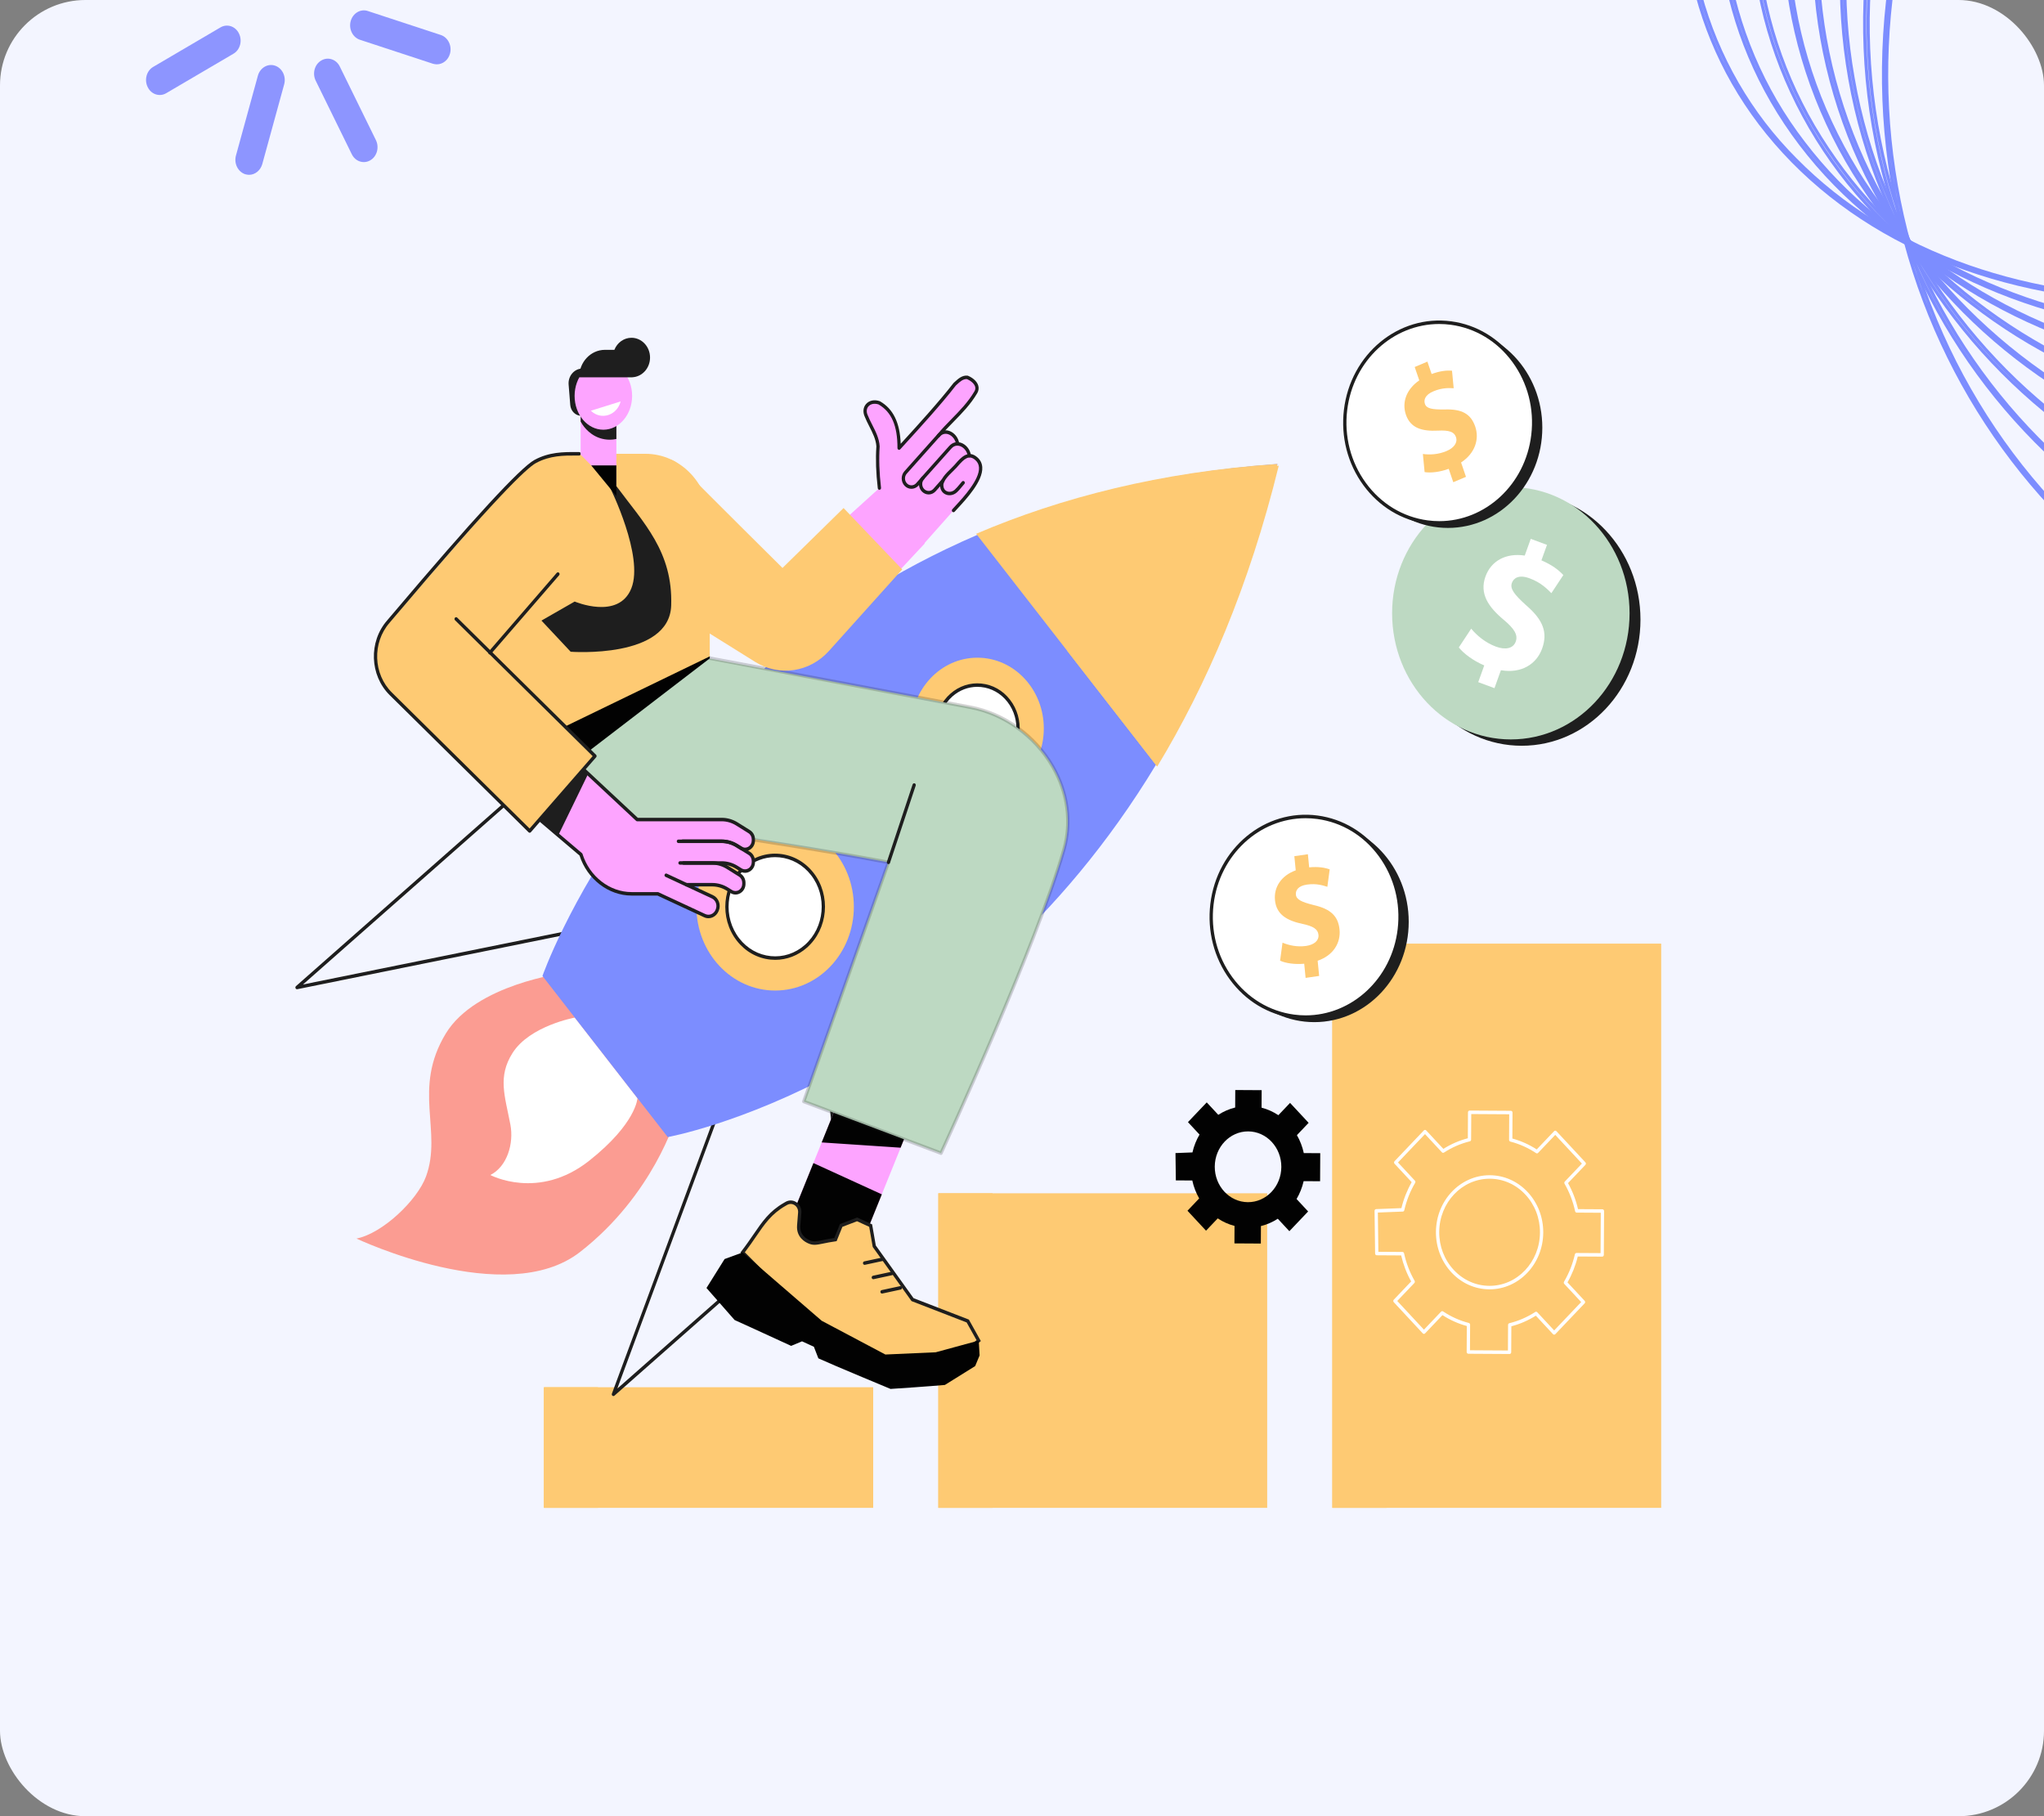<svg width="287" height="255" viewBox="0 0 287 255" fill="none" xmlns="http://www.w3.org/2000/svg">
    <rect x="0" y="0" width="287" height="255" fill="#808080" stroke="none"/>
    <g clip-path="url(#clip0_9107_35361)">
        <rect width="287" height="255" rx="12" fill="#F3F5FF"/>
        <path d="M383.702 -130.257C374.658 -128.066 366.12 -123.663 358.33 -117.171C350.804 -110.898 344.292 -102.955 338.966 -93.556C333.572 -83.969 329.697 -73.563 327.477 -62.703C325.102 -51.313 324.512 -39.573 325.73 -27.909C326.947 -16.288 329.903 -5.436 334.51 4.326C338.961 13.761 344.758 21.799 351.742 28.215C358.727 34.632 366.546 39.104 374.982 41.507C383.78 43.998 393.013 44.151 401.773 41.952C410.816 39.76 419.357 35.343 427.135 28.871C434.659 22.602 441.178 14.658 446.512 5.236C451.907 -4.35 455.783 -14.757 458 -25.616C460.377 -37.005 460.967 -48.742 459.749 -60.405C458.542 -72.024 455.573 -82.863 450.949 -92.641C446.497 -102.077 440.7 -110.115 433.716 -116.531C426.732 -122.947 418.916 -127.417 410.5 -129.807C401.701 -132.297 392.469 -132.45 383.71 -130.252L383.702 -130.257ZM383.665 -130.704C420.86 -139.723 455.095 -108.296 460.097 -60.475C465.099 -12.654 439.006 33.402 401.817 42.403C364.628 51.404 330.389 19.975 325.375 -27.826C320.361 -75.628 346.462 -121.706 383.657 -130.709L383.665 -130.704Z" stroke="#7C8DFF" stroke-width="0.445"/>
        <path d="M396.954 -135.02C387.457 -133.963 378.284 -130.632 369.699 -125.107C361.407 -119.777 354.004 -112.639 347.692 -103.891C341.296 -94.961 336.386 -85.016 333.152 -74.436C329.695 -63.276 328.049 -51.582 328.278 -39.803C328.424 -28.439 330.516 -17.137 334.461 -6.398C338.211 3.614 343.459 12.398 350.08 19.708C356.7 27.019 364.34 32.478 372.806 35.949C381.57 39.541 391.037 40.856 400.325 39.771C409.822 38.714 418.995 35.383 427.58 29.859C435.875 24.524 443.278 17.386 449.587 8.643C455.984 -0.289 460.894 -10.235 464.129 -20.816C467.591 -31.977 469.238 -43.673 469.006 -55.454C468.86 -66.818 466.768 -78.119 462.823 -88.859C459.071 -98.866 453.82 -107.647 447.196 -114.96C440.571 -122.273 432.931 -127.732 424.465 -131.203C415.702 -134.797 406.234 -136.112 396.946 -135.025L396.954 -135.02ZM396.94 -135.485C436.002 -139.826 468.427 -104.016 469.358 -55.488C470.289 -6.961 439.376 35.9 400.332 40.231C361.287 44.561 328.84 8.759 327.909 -39.768C326.978 -88.296 357.891 -131.157 396.938 -135.491L396.94 -135.485Z" stroke="#7C8DFF" stroke-width="0.445"/>
        <path d="M410.99 -138.134C400.937 -138.23 391.052 -136.009 382.088 -131.638C373.087 -127.341 364.837 -121.122 357.581 -113.154C350.214 -105.022 344.278 -95.669 340.019 -85.481C335.466 -74.699 332.736 -63.185 331.942 -51.408C331.098 -39.93 332.253 -28.343 335.353 -17.167C338.137 -7.037 342.808 2.508 349.112 10.95C354.98 18.848 362.472 25.383 371.052 30.088C379.701 34.776 389.303 37.282 399.02 37.386C409.073 37.478 418.958 35.255 427.924 30.886C436.925 26.589 445.168 20.371 452.428 12.406C459.794 4.273 465.729 -5.081 469.99 -15.267C474.539 -26.051 477.266 -37.567 478.06 -49.345C478.905 -60.824 477.749 -72.413 474.645 -83.588C471.862 -93.718 467.193 -103.263 460.892 -111.707C455.025 -119.606 447.532 -126.139 438.95 -130.841C430.303 -135.534 420.699 -138.04 410.982 -138.139L410.99 -138.134ZM411.015 -138.6C451.578 -138.034 481.765 -98.066 478.441 -49.345C475.117 -0.624 439.535 38.427 398.973 37.86C358.41 37.294 328.25 -2.701 331.563 -51.412C334.876 -100.123 370.472 -139.182 411.023 -138.595L411.015 -138.6Z" stroke="#7C8DFF" stroke-width="0.445"/>
        <path d="M425.688 -139.494C415.444 -140.868 405.084 -139.889 395.382 -136.631C385.49 -133.316 376.376 -128.079 368.545 -121.21C360.267 -114.009 353.33 -105.378 348.042 -95.703C342.396 -85.452 338.565 -74.254 336.715 -62.596C334.835 -51.135 335 -39.376 337.202 -27.871C339.208 -17.287 343.178 -7.135 348.9 2.048C354.271 10.736 361.388 18.213 369.775 23.982C378.227 29.759 387.863 33.472 397.896 34.818C408.138 36.18 418.496 35.191 428.192 31.927C438.084 28.611 447.198 23.374 455.029 16.505C463.306 9.304 470.244 0.673 475.532 -9.002C481.174 -19.248 485.001 -30.443 486.845 -42.095C488.726 -53.561 488.556 -65.324 486.343 -76.831C484.34 -87.41 480.376 -97.559 474.661 -106.74C469.294 -115.421 462.184 -122.894 453.805 -128.661C445.354 -134.438 435.72 -138.149 425.688 -139.494V-139.494ZM425.758 -139.953C467.428 -134.272 494.942 -90.437 487.222 -42.053C479.503 6.33 439.47 40.946 397.79 35.253C356.111 29.561 328.609 -14.266 336.329 -62.65C344.048 -111.034 384.094 -145.635 425.77 -139.945L425.758 -139.953Z" stroke="#7C8DFF" stroke-width="0.445"/>
        <path d="M233.251 132.488H187.072V211.71H233.251V132.488Z" fill="#FECA73"/>
        <path d="M194.688 132.488H187.072V211.71H194.688V132.488Z" fill="#FECA73"/>
        <path d="M177.929 167.541H131.75V211.71H177.929V167.541Z" fill="#FECA73"/>
        <path d="M139.365 167.541H131.75V211.71H139.365V167.541Z" fill="#FECA73"/>
        <path d="M122.607 194.77H76.428V211.71H122.607V194.77Z" fill="#FECA73"/>
        <path d="M83.962 194.77H76.347V211.71H83.962V194.77Z" fill="#FECA73"/>
        <path d="M79.204 136.619C79.204 136.619 66.798 138.18 62.596 145.108C57.863 152.91 62.155 158.805 59.816 165.181C58.599 168.498 53.726 173.18 50.05 173.896C50.05 173.896 71.031 183.855 81.413 175.807C91.794 167.759 94.931 156.84 94.931 156.84L79.204 136.619Z" fill="#FB9C92"/>
        <path d="M80.71 142.874C80.71 142.874 74.393 144.016 71.969 147.838C69.849 151.18 70.892 153.863 71.663 157.892C72.171 160.547 71.212 163.787 68.851 164.974C68.851 164.974 75.618 168.608 82.75 162.951C89.372 157.698 89.506 154.183 89.506 154.183L80.71 142.874Z" fill="white"/>
        <path d="M86.131 196.009C86.084 196.009 86.037 195.993 85.996 195.962C85.911 195.896 85.878 195.778 85.917 195.674L104.539 145.394C104.571 145.307 104.647 145.247 104.735 145.24L115.63 144.279C115.754 144.27 115.865 144.365 115.879 144.498L117.779 163.559C118.045 166.218 117.048 168.824 115.113 170.529L86.279 195.952C86.236 195.99 86.184 196.009 86.131 196.009ZM104.916 145.716L86.674 194.966L114.819 170.152C116.634 168.551 117.57 166.106 117.321 163.61L115.444 144.788L104.916 145.716Z" fill="#1E1E1E"/>
        <path d="M41.706 138.889C41.618 138.889 41.536 138.836 41.498 138.749C41.453 138.648 41.478 138.527 41.559 138.456L70.394 113.033C72.328 111.327 74.919 110.77 77.324 111.544L94.558 117.085C94.678 117.124 94.747 117.257 94.713 117.385L91.796 128.603C91.772 128.693 91.703 128.761 91.617 128.779L41.749 138.885C41.735 138.888 41.72 138.889 41.706 138.889ZM75.156 111.692C73.546 111.692 71.965 112.285 70.688 113.41L42.542 138.225L91.39 128.326L94.209 117.485L77.19 112.013C76.521 111.798 75.836 111.692 75.156 111.692Z" fill="#1E1E1E"/>
        <path d="M93.757 159.648L76.166 137.032C76.166 137.032 90.765 95.106 137.196 75.112C148.965 70.047 162.781 66.391 178.919 65.179C179.055 65.173 179.188 65.162 179.32 65.151L179.37 65.152L179.352 65.203C175.222 82.037 169.23 95.933 162.3 107.389C135.187 152.21 93.757 159.648 93.757 159.648Z" fill="#7C8DFF"/>
        <path d="M108.839 139.074C114.942 139.074 119.889 133.807 119.889 127.309C119.889 120.81 114.942 115.543 108.839 115.543C102.735 115.543 97.788 120.81 97.788 127.309C97.788 133.807 102.735 139.074 108.839 139.074Z" fill="#FECA73"/>
        <path d="M108.839 134.518C112.578 134.518 115.609 131.29 115.609 127.309C115.609 123.327 112.578 120.1 108.839 120.1C105.099 120.1 102.068 123.327 102.068 127.309C102.068 131.29 105.099 134.518 108.839 134.518Z" fill="white"/>
        <path d="M108.851 134.763C108.629 134.763 108.407 134.752 108.184 134.73C106.321 134.544 104.639 133.596 103.446 132.063C100.984 128.897 101.4 124.189 104.373 121.567C105.813 120.298 107.632 119.701 109.493 119.887C111.355 120.073 113.038 121.021 114.231 122.554C116.693 125.72 116.277 130.428 113.304 133.05C112.037 134.167 110.476 134.763 108.851 134.763ZM108.827 120.344C107.309 120.344 105.851 120.901 104.667 121.945C101.889 124.394 101.501 128.793 103.801 131.75C104.915 133.183 106.487 134.068 108.227 134.242C109.966 134.415 111.664 133.858 113.01 132.672C115.788 130.223 116.176 125.824 113.876 122.867C112.761 121.434 111.189 120.549 109.45 120.375C109.241 120.354 109.033 120.344 108.827 120.344Z" fill="#1E1E1E"/>
        <path d="M137.235 112.203C142.386 112.203 146.561 107.757 146.561 102.273C146.561 96.788 142.386 92.342 137.235 92.342C132.083 92.342 127.908 96.788 127.908 102.273C127.908 107.757 132.083 112.203 137.235 112.203Z" fill="#FECA73"/>
        <path d="M137.234 108.357C140.391 108.357 142.949 105.633 142.949 102.273C142.949 98.912 140.391 96.188 137.234 96.188C134.078 96.188 131.52 98.912 131.52 102.273C131.52 105.633 134.078 108.357 137.234 108.357Z" fill="white"/>
        <path d="M137.245 108.603C137.057 108.603 136.868 108.593 136.679 108.574C135.097 108.416 133.668 107.612 132.656 106.309C130.565 103.621 130.918 99.624 133.443 97.397C134.665 96.319 136.21 95.813 137.791 95.971C139.372 96.129 140.801 96.933 141.813 98.236C143.904 100.924 143.551 104.921 141.026 107.147C139.95 108.096 138.625 108.603 137.245 108.603ZM137.225 96.433C135.952 96.433 134.73 96.9 133.737 97.775C131.408 99.829 131.082 103.517 133.011 105.997C133.945 107.198 135.263 107.94 136.722 108.086C138.179 108.231 139.604 107.765 140.732 106.77C143.061 104.716 143.387 101.028 141.458 98.548C140.524 97.347 139.206 96.605 137.747 96.459C137.573 96.441 137.398 96.433 137.225 96.433Z" fill="#1E1E1E"/>
        <path d="M162.42 107.544L137.066 74.945C148.958 69.868 162.942 66.247 179.314 65.145L179.365 65.145L179.347 65.197C175.278 82.109 169.326 96.056 162.42 107.544Z" fill="#FECA73"/>
        <path d="M162.485 107.628L149.873 91.412L179.105 65.418C179.241 65.412 179.373 65.402 179.505 65.391L179.555 65.391L179.537 65.442C175.408 82.276 169.416 96.172 162.485 107.628Z" fill="#FECA73"/>
        <path d="M128.373 156.412L118.769 152.02L110.042 173.595L119.646 177.988L128.373 156.412Z" fill="#FDA4FF"/>
        <path d="M126.453 161.139L115.375 160.399L118.754 152.024L128.358 156.417L126.453 161.139Z" fill="#020202"/>
        <path d="M123.817 167.69L114.213 163.298L110.047 173.598L119.651 177.991L123.817 167.69Z" fill="#020202"/>
        <path d="M104.268 175.848C106.611 172.823 107.388 170.696 110.172 169.097L110.415 168.958C111.306 168.446 112.375 169.192 112.29 170.266L112.148 172.064C112.009 173.811 113.575 174.338 113.592 174.353C114.489 174.763 115.038 174.364 117.308 174.039L118.107 172.058L120.345 171.202L122.248 172.072L122.756 174.971L128.13 182.47L135.884 185.473L137.419 188.226L134.388 190.744L121.93 191.657L114.448 186.034L104.268 175.848Z" fill="#FECA73"/>
        <path d="M121.864 191.908L121.797 191.857L114.29 186.212L103.953 175.87L104.09 175.692C104.757 174.832 105.307 174.027 105.793 173.317C107.043 171.491 108.03 170.049 110.063 168.882L110.306 168.742C110.799 168.459 111.374 168.484 111.844 168.812C112.314 169.139 112.567 169.69 112.52 170.287L112.377 172.085C112.274 173.397 113.236 173.942 113.655 174.116L113.694 174.133C114.228 174.373 114.636 174.29 115.521 174.11C115.944 174.023 116.465 173.917 117.148 173.815L117.935 171.864L120.353 170.939L122.452 171.899L122.972 174.869L128.273 182.265L136.04 185.273L137.72 188.286L134.474 190.983L134.404 190.989L121.864 191.908ZM114.594 185.844L121.996 191.407L134.301 190.505L137.117 188.165L135.727 185.674L127.988 182.676L127.947 182.619L122.539 175.074L122.044 172.246L120.337 171.465L118.28 172.253L117.468 174.264L117.339 174.283C116.605 174.387 116.052 174.5 115.608 174.591C114.681 174.78 114.171 174.885 113.501 174.579L113.493 174.575C113.073 174.399 111.785 173.723 111.918 172.044L112.06 170.245C112.093 169.831 111.918 169.449 111.591 169.221C111.266 168.995 110.867 168.977 110.525 169.174L110.282 169.313C108.341 170.428 107.381 171.83 106.166 173.605C105.71 174.272 105.197 175.022 104.583 175.826L114.594 185.844Z" fill="#1E1E1E"/>
        <path d="M101.741 176.773L104.267 175.848L115.375 185.439L124.316 190.178L131.383 189.864L137.428 188.218L137.547 190.301L136.923 191.802L132.672 194.45C132.672 194.45 130.106 194.681 125.042 195.009C125.042 195.009 116.933 191.647 114.908 190.714L114.279 189.088L112.613 188.326L111.084 188.964C106.651 186.917 103.145 185.333 103.145 185.333L99.199 180.837L101.741 176.773Z" fill="#020202"/>
        <path d="M121.399 177.587C121.292 177.587 121.196 177.507 121.174 177.39C121.148 177.257 121.229 177.128 121.354 177.101L123.934 176.547C124.06 176.52 124.181 176.606 124.206 176.739C124.231 176.872 124.15 177.001 124.026 177.028L121.445 177.582C121.43 177.586 121.414 177.587 121.399 177.587Z" fill="#1E1E1E"/>
        <path d="M122.623 179.602C122.515 179.602 122.419 179.522 122.397 179.406C122.372 179.273 122.452 179.144 122.577 179.117L125.157 178.562C125.282 178.535 125.404 178.622 125.429 178.754C125.454 178.887 125.374 179.016 125.249 179.043L122.668 179.598C122.653 179.601 122.638 179.602 122.623 179.602Z" fill="#1E1E1E"/>
        <path d="M123.846 181.618C123.739 181.618 123.642 181.538 123.62 181.422C123.595 181.289 123.676 181.16 123.801 181.133L126.381 180.578C126.507 180.551 126.627 180.637 126.653 180.77C126.678 180.903 126.597 181.032 126.473 181.059L123.892 181.613C123.877 181.617 123.861 181.618 123.846 181.618Z" fill="#1E1E1E"/>
        <path d="M136.243 99.299L73.233 87.519L73.329 97.915C73.401 105.768 78.478 113.401 85.74 114.775C85.74 114.775 107.166 117.798 124.747 121.074L112.854 154.656L132.132 161.911C132.132 161.911 145.429 133.125 149.383 119.292C151.989 110.171 145.062 100.947 136.243 99.299Z" fill="#BDD9C2"/>
        <path d="M132.132 162.156C132.107 162.156 132.081 162.152 132.055 162.142L112.777 154.887C112.719 154.865 112.671 154.819 112.645 154.759C112.619 154.699 112.617 154.631 112.638 154.569L124.433 121.265C107.112 118.05 86.161 115.335 85.95 115.308C85.824 115.292 85.734 115.17 85.749 115.036C85.764 114.901 85.881 114.806 86.006 114.821C86.218 114.849 107.401 117.593 124.787 120.833C124.855 120.846 124.913 120.89 124.947 120.953C124.981 121.016 124.987 121.093 124.963 121.161L113.153 154.508L132.015 161.607C133.193 159.044 145.43 132.28 149.162 119.221C150.246 115.429 149.695 111.354 147.612 107.748C145.148 103.484 140.883 100.415 136.203 99.54L99.59 92.644C99.465 92.621 99.381 92.493 99.403 92.36C99.426 92.227 99.545 92.138 99.671 92.162L136.283 99.058C141.091 99.956 145.473 103.109 148.004 107.491C150.158 111.219 150.726 115.435 149.603 119.363C145.69 133.057 132.472 161.731 132.339 162.019C132.299 162.105 132.218 162.156 132.132 162.156Z" fill="#1E1E1E" fill-opacity="0.2"/>
        <path d="M124.747 121.319C124.721 121.319 124.695 121.315 124.67 121.305C124.55 121.26 124.487 121.12 124.53 120.993L128.14 110.137C128.183 110.009 128.315 109.943 128.435 109.988C128.555 110.033 128.617 110.173 128.575 110.3L124.964 121.156C124.931 121.257 124.842 121.319 124.747 121.319Z" fill="#1E1E1E"/>
        <path d="M77.221 102.425L99.656 92.069V92.439L78.799 108.435L77.221 102.425Z" fill="#020202"/>
        <path d="M99.656 92.159L66.739 108.111L70.141 73.337C70.141 68.022 74.188 63.713 79.18 63.713H90.616C95.609 63.713 99.656 68.022 99.656 73.337V92.159Z" fill="#FECA73"/>
        <path d="M99.656 78.31C99.529 78.31 99.425 78.2 99.425 78.065V73.337C99.425 72.701 99.365 72.065 99.246 71.447C99.221 71.314 99.301 71.185 99.426 71.158C99.551 71.131 99.672 71.216 99.698 71.349C99.823 71.999 99.886 72.668 99.886 73.337V78.065C99.886 78.2 99.783 78.31 99.656 78.31Z" fill="#1E1E1E"/>
        <path d="M92.733 122.516L100.08 125.934C100.723 126.233 101.016 127.029 100.735 127.712L100.665 127.884C100.384 128.568 99.635 128.88 98.992 128.581L91.647 125.163L92.733 122.516Z" fill="#FDA4FF"/>
        <path d="M95.195 115.065H83.781L83.648 119.299C82.815 122.405 85.006 125.496 88.039 125.496H95.455L95.195 115.065Z" fill="#FDA4FF"/>
        <path d="M102.132 121.777L103.868 122.861C104.227 123.085 104.447 123.495 104.447 123.937V124.101C104.447 125.065 103.464 125.664 102.683 125.177L102.132 124.833C101.484 124.428 100.746 124.215 99.995 124.215H94.026V121.159H99.995C100.746 121.159 101.484 121.373 102.132 121.777Z" fill="#FDA4FF"/>
        <path d="M103.467 118.727L105.203 119.811C105.561 120.035 105.781 120.445 105.781 120.887V121.051C105.781 122.015 104.798 122.614 104.017 122.127L103.467 121.783C102.819 121.378 102.081 121.165 101.33 121.165H94.566V118.109H101.329C102.081 118.109 102.819 118.323 103.467 118.727Z" fill="#FDA4FF"/>
        <path d="M103.467 115.683L105.203 116.767C105.561 116.991 105.781 117.4 105.781 117.843V118.006C105.781 118.97 104.798 119.57 104.017 119.082L103.467 118.738C102.819 118.334 102.081 118.12 101.33 118.12H94.566V115.064H101.329C102.081 115.065 102.819 115.278 103.467 115.683Z" fill="#FDA4FF"/>
        <path d="M81.316 107.46L90.005 115.621L90.48 125.496H88.759C85.496 125.496 82.6 123.271 81.571 119.975L74.228 113.739L81.316 107.46Z" fill="#FDA4FF"/>
        <path d="M82.583 108.65L78.303 117.459L74.228 113.739L81.316 107.46L82.583 108.65Z" fill="#1E1E1E"/>
        <path d="M103.275 125.596C103.031 125.596 102.788 125.526 102.566 125.388L102.016 125.044C101.403 124.662 100.705 124.46 99.995 124.46H96.385C96.258 124.46 96.155 124.351 96.155 124.215C96.155 124.08 96.258 123.97 96.385 123.97H99.995C100.787 123.97 101.566 124.195 102.249 124.622L102.8 124.965C103.094 125.149 103.446 125.151 103.742 124.971C104.039 124.79 104.216 124.465 104.216 124.101V123.937C104.216 123.583 104.038 123.252 103.751 123.073L102.016 121.989C101.403 121.606 100.705 121.404 99.995 121.404H95.481C95.353 121.404 95.25 121.295 95.25 121.159C95.25 121.024 95.353 120.914 95.481 120.914H99.995C100.787 120.914 101.566 121.14 102.249 121.566L103.985 122.65C104.412 122.917 104.677 123.41 104.677 123.937V124.101C104.677 124.643 104.414 125.127 103.971 125.396C103.753 125.529 103.514 125.596 103.275 125.596Z" fill="#1E1E1E"/>
        <path d="M104.61 122.546C104.366 122.546 104.122 122.477 103.9 122.338L103.35 121.994C102.738 121.612 102.039 121.41 101.33 121.41H95.98C95.853 121.41 95.75 121.301 95.75 121.165C95.75 121.03 95.853 120.92 95.98 120.92H101.33C102.121 120.92 102.901 121.145 103.584 121.572L104.134 121.916C104.428 122.099 104.781 122.102 105.077 121.921C105.374 121.74 105.551 121.415 105.551 121.051V120.887C105.551 120.533 105.373 120.202 105.086 120.023L103.35 118.939C102.738 118.556 102.039 118.354 101.329 118.354H95.834C95.707 118.354 95.604 118.245 95.604 118.109C95.604 117.974 95.707 117.864 95.834 117.864H101.329C102.121 117.864 102.901 118.09 103.584 118.516L105.319 119.6C105.747 119.867 106.012 120.361 106.012 120.887V121.051C106.012 121.593 105.748 122.078 105.306 122.347C105.087 122.479 104.848 122.546 104.61 122.546Z" fill="#1E1E1E"/>
        <path d="M99.474 128.923C99.263 128.923 99.052 128.876 98.853 128.783L92.314 125.741H88.672C88.672 125.741 88.672 125.741 88.671 125.741C85.429 125.738 82.439 123.432 81.374 120.121L74.085 113.93C74.031 113.884 73.999 113.815 73.998 113.741C73.997 113.668 74.028 113.598 74.081 113.55L81.169 107.272C81.256 107.195 81.383 107.197 81.469 107.276L89.552 114.82H101.329C102.121 114.82 102.901 115.045 103.584 115.472L105.319 116.556C105.746 116.823 106.012 117.316 106.012 117.843V118.007C106.012 118.549 105.748 119.033 105.306 119.302C104.864 119.571 104.339 119.568 103.9 119.294L103.35 118.95C102.738 118.568 102.039 118.366 101.33 118.366H95.256C95.129 118.366 95.026 118.256 95.026 118.121C95.026 117.985 95.129 117.876 95.256 117.876H101.33C102.121 117.876 102.901 118.101 103.584 118.527L104.134 118.871C104.428 119.055 104.781 119.057 105.077 118.877C105.374 118.696 105.551 118.371 105.551 118.007V117.843C105.551 117.489 105.373 117.158 105.086 116.979L103.35 115.895C102.738 115.512 102.039 115.31 101.329 115.31H89.465C89.409 115.31 89.355 115.288 89.313 115.249L81.312 107.783L74.593 113.735L81.715 119.783C81.749 119.813 81.775 119.852 81.79 119.897C82.774 123.049 85.606 125.251 88.677 125.251H92.362C92.394 125.251 92.425 125.258 92.454 125.271L99.037 128.334C99.304 128.458 99.601 128.465 99.872 128.352C100.144 128.238 100.358 128.019 100.475 127.734L100.502 127.667C100.743 127.079 100.491 126.393 99.939 126.136L93.442 123.113C93.325 123.058 93.272 122.914 93.323 122.79C93.374 122.666 93.51 122.609 93.626 122.664L100.124 125.687C100.908 126.052 101.268 127.028 100.925 127.863L100.897 127.93C100.731 128.335 100.427 128.647 100.04 128.808C99.857 128.884 99.665 128.923 99.474 128.923Z" fill="#1E1E1E"/>
        <path d="M55.014 97.485C52.284 94.79 52.124 90.25 54.655 87.344L72.736 66.588L82.222 75.956L64.538 97.104C62.007 100.01 57.743 100.18 55.014 97.485Z" fill="#FECA73"/>
        <path d="M54.517 87.287C57.05 84.38 61.319 84.209 64.05 86.905L83.54 106.153L74.374 116.675L54.876 97.421C52.148 94.727 51.987 90.191 54.517 87.287Z" fill="#FECA73"/>
        <path d="M74.374 116.92C74.316 116.92 74.26 116.897 74.217 116.855L54.722 97.603C51.905 94.821 51.738 90.116 54.352 87.116C54.431 87.026 54.714 86.692 55.159 86.166C66.374 72.908 73.069 65.642 75.055 64.569C77.107 63.461 79.105 63.464 80.868 63.467H81.317C81.317 63.467 81.318 63.467 81.318 63.467C81.445 63.467 81.548 63.577 81.548 63.712C81.549 63.847 81.446 63.957 81.319 63.958H80.867C79.155 63.952 77.216 63.952 75.264 65.006C73.933 65.725 69.424 70.036 55.501 86.494C55.053 87.024 54.767 87.362 54.689 87.45C52.249 90.251 52.404 94.645 55.036 97.244L74.361 116.328L83.215 106.165L63.889 87.081C63.795 86.989 63.79 86.834 63.877 86.734C63.963 86.635 64.109 86.63 64.203 86.722L83.697 105.973C83.79 106.065 83.796 106.22 83.709 106.319L74.543 116.842C74.501 116.889 74.443 116.917 74.382 116.92C74.379 116.92 74.376 116.92 74.374 116.92Z" fill="#1E1E1E"/>
        <path d="M68.786 91.887C68.731 91.887 68.675 91.865 68.63 91.822C68.537 91.731 68.531 91.575 68.617 91.476L78.168 80.435C78.254 80.335 78.4 80.329 78.494 80.42C78.588 80.512 78.594 80.667 78.507 80.767L68.956 91.808C68.91 91.86 68.849 91.887 68.786 91.887Z" fill="#1E1E1E"/>
        <path d="M103.599 89.646L102.007 87.957L123.478 68.522L129.846 76.3L117.431 89.604C113.619 93.689 107.426 93.708 103.599 89.646Z" fill="#FDA4FF"/>
        <path d="M126.978 66.569L136.625 55.712C137.175 55.093 137.15 54.116 136.57 53.529C135.989 52.942 135.071 52.969 134.52 53.589L124.875 64.444L126.978 66.569Z" fill="#FDA4FF"/>
        <path d="M129.611 68.841C130.066 69.304 130.786 69.286 131.221 68.801L133.688 66.027L134.764 67.123L135.362 66.455C136.318 65.388 136.122 64.068 136.12 64.086C136.013 62.706 134.43 61.685 133.433 62.798L129.575 67.125C129.14 67.61 129.157 68.378 129.611 68.841Z" fill="#FDA4FF"/>
        <path d="M132.579 69C133.033 69.463 133.754 69.445 134.189 68.96L135.326 67.682L136.402 68.778L137.001 68.11C137.956 67.043 137.761 65.724 137.759 65.742C137.651 64.362 136.068 63.34 135.071 64.453L132.543 67.284C132.108 67.769 132.124 68.537 132.579 69Z" fill="#FDA4FF"/>
        <path d="M123.31 66.249C123.378 68.106 123.59 69.954 123.943 71.773L124.512 74.703L129.208 76.932L137.128 68.018L130.394 61.214L126.346 65.769L126.168 60.766C126.131 59.736 125.717 58.762 125.016 58.053L123.782 56.807C123.239 56.258 122.382 56.283 121.867 56.863L121.754 56.989C121.24 57.568 121.262 58.483 121.805 59.031L122 59.228C122.7 59.936 123.114 60.908 123.152 61.936L123.31 66.249Z" fill="#FDA4FF"/>
        <path d="M127.191 68.05C127.645 68.512 128.366 68.495 128.801 68.009L132.042 64.364L133.118 65.46L133.716 64.792C134.672 63.725 134.476 62.405 134.474 62.423C134.367 61.044 132.784 60.022 131.787 61.135L127.155 66.333C126.72 66.818 126.736 67.587 127.191 68.05Z" fill="#FDA4FF"/>
        <path d="M127.974 68.63C127.634 68.63 127.296 68.495 127.032 68.227C126.486 67.671 126.466 66.746 126.988 66.164L131.62 60.966C132.068 60.466 132.674 60.296 133.283 60.501C134.01 60.745 134.575 61.455 134.689 62.268C134.708 62.402 134.621 62.526 134.495 62.547C134.37 62.565 134.252 62.474 134.233 62.34C134.146 61.719 133.698 61.155 133.144 60.969C132.703 60.821 132.28 60.939 131.954 61.304L127.322 66.502C126.975 66.889 126.988 67.504 127.35 67.872C127.701 68.23 128.251 68.231 128.603 67.874L129.412 66.962C129.5 66.864 129.646 66.859 129.738 66.952C129.831 67.045 129.835 67.2 129.748 67.298L128.929 68.219C128.66 68.494 128.316 68.63 127.974 68.63Z" fill="#1E1E1E"/>
        <path d="M130.396 69.422C130.042 69.422 129.708 69.279 129.452 69.018C128.906 68.463 128.887 67.537 129.408 66.956L133.266 62.629C133.714 62.128 134.321 61.959 134.93 62.164C135.657 62.409 136.222 63.12 136.336 63.934C136.354 64.067 136.267 64.192 136.141 64.212C136.016 64.229 135.898 64.139 135.88 64.005C135.793 63.383 135.345 62.819 134.791 62.632C134.535 62.546 134.041 62.475 133.6 62.967L129.742 67.293C129.395 67.68 129.408 68.295 129.771 68.664C129.946 68.842 130.177 68.931 130.418 68.931C130.66 68.925 130.886 68.819 131.054 68.632L132.223 67.317C132.311 67.219 132.457 67.215 132.549 67.307C132.642 67.4 132.646 67.556 132.558 67.654L131.388 68.969C131.135 69.252 130.794 69.413 130.428 69.422C130.418 69.422 130.407 69.422 130.396 69.422Z" fill="#1E1E1E"/>
        <path d="M133.881 71.918C133.824 71.918 133.767 71.895 133.722 71.851C133.63 71.758 133.626 71.603 133.713 71.504C133.831 71.372 133.977 71.214 134.144 71.034C135.251 69.837 137.554 67.348 137.462 65.649C137.439 65.217 137.263 64.866 136.926 64.577C136.039 63.816 135.397 64.419 134.517 65.426C134.45 65.502 134.385 65.577 134.32 65.65C134.19 65.796 134.018 65.963 133.837 66.14C133.249 66.713 132.444 67.497 132.458 68.145C132.466 68.527 132.632 68.815 132.925 68.957C133.276 69.126 133.726 69.05 134.045 68.767C134.287 68.553 134.514 68.278 134.733 68.012C134.847 67.874 134.961 67.736 135.076 67.607C135.164 67.508 135.31 67.504 135.402 67.597C135.495 67.69 135.499 67.846 135.411 67.944C135.3 68.069 135.19 68.202 135.08 68.336C134.849 68.616 134.61 68.905 134.34 69.144C133.888 69.544 133.243 69.649 132.734 69.403C132.278 69.183 132.009 68.728 131.997 68.156C131.978 67.286 132.836 66.45 133.525 65.779C133.701 65.607 133.866 65.446 133.986 65.312C134.05 65.241 134.114 65.167 134.179 65.093C134.917 64.248 135.929 63.092 137.215 64.195C137.654 64.571 137.892 65.051 137.922 65.622C138.026 67.537 135.714 70.035 134.473 71.378C134.308 71.555 134.164 71.712 134.048 71.841C134.003 71.892 133.942 71.918 133.881 71.918Z" fill="#1E1E1E"/>
        <path d="M123.477 68.767C123.363 68.767 123.263 68.676 123.249 68.551C122.997 66.379 122.933 64.459 123.053 62.679C122.992 61.697 122.542 60.812 122.065 59.874C121.827 59.407 121.581 58.923 121.389 58.428C121.134 57.825 121.207 57.192 121.587 56.742C122.025 56.223 122.766 56.063 123.522 56.325C123.536 56.329 123.548 56.335 123.56 56.342C125.414 57.401 126.367 59.357 126.466 62.309C126.616 62.145 126.79 61.954 126.986 61.74C128.686 59.878 131.85 56.413 133.871 53.794C133.881 53.782 133.891 53.771 133.902 53.761C133.957 53.713 134.015 53.659 134.076 53.602C134.504 53.206 135.091 52.662 135.847 52.74C135.867 52.742 135.888 52.747 135.907 52.755C136.469 52.981 137.143 53.456 137.351 54.111C137.466 54.475 137.419 54.851 137.215 55.2C136.293 56.77 135.094 57.993 133.935 59.175C133.253 59.87 132.548 60.589 131.925 61.358C131.842 61.461 131.696 61.471 131.6 61.384C131.503 61.295 131.492 61.14 131.576 61.038C132.213 60.251 132.926 59.524 133.616 58.821C134.755 57.66 135.933 56.458 136.824 54.94C136.956 54.714 136.986 54.494 136.914 54.268C136.77 53.816 136.243 53.422 135.773 53.225C135.22 53.185 134.757 53.622 134.379 53.972C134.321 54.026 134.266 54.077 134.214 54.123C132.179 56.756 129.017 60.219 127.316 62.082C126.912 62.525 126.597 62.869 126.411 63.078C126.346 63.152 126.246 63.175 126.158 63.138C126.07 63.1 126.013 63.01 126.013 62.909C126.028 59.784 125.185 57.837 123.36 56.784C122.787 56.593 122.24 56.701 121.929 57.069C121.671 57.375 121.629 57.8 121.812 58.234C121.997 58.712 122.238 59.185 122.47 59.641C122.952 60.589 123.451 61.569 123.514 62.666C123.514 62.677 123.514 62.688 123.514 62.699C123.395 64.45 123.457 66.345 123.706 68.492C123.722 68.626 123.632 68.748 123.506 68.765C123.496 68.766 123.487 68.767 123.477 68.767Z" fill="#1E1E1E"/>
        <path d="M109.871 79.741L118.447 71.33L126.679 79.948L116.4 91.387C113.696 94.397 109.409 95.037 106.036 92.933L79.835 76.594L89.891 66.619C91.647 64.876 93.659 63.536 95.397 65.298C100.039 70.002 109.871 79.741 109.871 79.741Z" fill="#FECA73"/>
        <path d="M82.801 58.382H81.629C80.816 58.382 80.139 57.719 80.07 56.857L79.841 53.994C79.745 52.784 80.641 51.746 81.781 51.746H82.801V58.382H82.801Z" fill="#1E1E1E"/>
        <path d="M81.528 63.84L86.548 68.922V57.161H81.528V63.84Z" fill="#FDA4FF"/>
        <path d="M81.528 59.188V57.161H86.548V61.634C86.095 61.731 85.192 61.852 84.155 61.488C82.532 60.918 81.735 59.567 81.528 59.188Z" fill="#1E1E1E"/>
        <path d="M84.718 60.334C86.948 60.334 88.756 58.207 88.756 55.583C88.756 52.959 86.948 50.831 84.718 50.831C82.488 50.831 80.681 52.959 80.681 55.583C80.681 58.207 82.488 60.334 84.718 60.334Z" fill="#FDA4FF"/>
        <path d="M82.963 57.669C83.354 58.05 83.856 58.307 84.423 58.368C85.688 58.505 86.827 57.631 87.141 56.362L82.963 57.669Z" fill="white"/>
        <path d="M91.273 50.2C91.273 48.667 90.106 47.425 88.666 47.425C87.587 47.425 86.661 48.123 86.265 49.118H84.941C82.94 49.118 81.318 50.845 81.318 52.975H88.785V52.969C90.169 52.902 91.273 51.69 91.273 50.2Z" fill="#1E1E1E"/>
        <path d="M85.685 68.519C85.685 68.519 90.436 78.094 88.651 82.595C86.867 87.096 80.691 84.458 80.691 84.458L76.025 87.131L80.127 91.506C80.127 91.506 94.001 92.554 94.243 85.004C94.485 77.453 90.396 73.45 86.542 68.244L85.685 68.519Z" fill="#1E1E1E"/>
        <path d="M83.012 65.342H86.542V69.634L83.012 65.342Z" fill="#020202"/>
        <path d="M213.67 104.706C222.877 104.706 230.341 96.776 230.341 86.994C230.341 77.211 222.877 69.281 213.67 69.281C204.462 69.281 196.998 77.211 196.998 86.994C196.998 96.776 204.462 104.706 213.67 104.706Z" fill="#1E1E1E"/>
        <path d="M212.138 103.817C221.346 103.817 228.81 95.887 228.81 86.105C228.81 76.323 221.346 68.392 212.138 68.392C202.931 68.392 195.467 76.323 195.467 86.105C195.467 95.887 202.931 103.817 212.138 103.817Z" fill="#BDD9C2"/>
        <path d="M207.56 95.775L208.405 93.428C206.873 92.776 205.522 91.772 204.834 90.901L206.572 88.268C207.345 89.198 208.53 90.226 210.041 90.786C211.367 91.277 212.47 91.069 212.826 90.081C213.164 89.142 212.633 88.273 211.134 87.018C208.966 85.207 207.713 83.342 208.576 80.945C209.359 78.771 211.415 77.601 214.09 78.004L214.935 75.656L217.214 76.501L216.431 78.675C217.962 79.326 218.884 80.06 219.509 80.74L217.83 83.282C217.323 82.786 216.458 81.821 214.783 81.201C213.272 80.641 212.534 81.152 212.285 81.844C211.992 82.659 212.619 83.48 214.311 85.003C216.705 87.066 217.332 88.838 216.531 91.062C215.74 93.261 213.599 94.596 210.746 94.099L209.839 96.619L207.56 95.775Z" fill="white"/>
        <path d="M203.301 74.122C210.623 74.122 216.558 67.816 216.558 60.037C216.558 52.259 210.623 45.953 203.301 45.953C195.979 45.953 190.044 52.259 190.044 60.037C190.044 67.816 195.979 74.122 203.301 74.122Z" fill="#1E1E1E"/>
        <path d="M202.083 73.415C209.405 73.415 215.34 67.109 215.34 59.331C215.34 51.552 209.405 45.246 202.083 45.246C194.762 45.246 188.826 51.552 188.826 59.331C188.826 67.109 194.762 73.415 202.083 73.415Z" fill="white"/>
        <path d="M202.093 73.662C201.533 73.662 200.966 73.624 200.396 73.548C196.822 73.069 193.637 71.14 191.428 68.117C189.219 65.093 188.251 61.336 188.702 57.538C189.632 49.699 196.39 44.125 203.77 45.114C207.345 45.592 210.53 47.521 212.738 50.545C214.947 53.569 215.915 57.326 215.465 61.123C214.606 68.357 208.784 73.662 202.093 73.662ZM202.074 45.49C195.61 45.49 189.988 50.613 189.159 57.599C188.724 61.267 189.659 64.895 191.792 67.816C193.926 70.736 197.001 72.599 200.454 73.061C201.004 73.135 201.552 73.171 202.093 73.171C208.556 73.172 214.178 68.049 215.007 61.062C215.443 57.394 214.507 53.766 212.374 50.846C210.241 47.925 207.165 46.062 203.713 45.6C203.162 45.526 202.615 45.49 202.074 45.49Z" fill="#1E1E1E"/>
        <path d="M204.056 67.703L203.415 65.824C202.175 66.281 200.871 66.425 200.031 66.282L199.787 63.738C200.707 63.869 201.922 63.831 203.105 63.33C204.142 62.892 204.703 62.156 204.433 61.365C204.177 60.614 203.433 60.386 201.917 60.461C199.727 60.572 198.061 60.145 197.407 58.227C196.813 56.487 197.475 54.645 199.281 53.406L198.639 51.528L200.423 50.773L201.017 52.514C202.256 52.057 203.169 51.988 203.878 52.05L204.113 54.508C203.566 54.491 202.573 54.39 201.263 54.944C200.08 55.444 199.887 56.16 200.076 56.713C200.299 57.366 201.077 57.512 202.84 57.491C205.289 57.405 206.534 58.124 207.141 59.903C207.742 61.663 207.109 63.651 205.151 64.932L205.839 66.949L204.056 67.703Z" fill="#FECA73"/>
        <path d="M184.542 143.511C191.864 143.511 197.799 137.205 197.799 129.426C197.799 121.648 191.864 115.342 184.542 115.342C177.221 115.342 171.285 121.648 171.285 129.426C171.285 137.205 177.221 143.511 184.542 143.511Z" fill="#1E1E1E"/>
        <path d="M183.324 142.804C190.646 142.804 196.581 136.498 196.581 128.72C196.581 120.941 190.646 114.635 183.324 114.635C176.003 114.635 170.068 120.941 170.068 128.72C170.068 136.498 176.003 142.804 183.324 142.804Z" fill="white"/>
        <path d="M183.334 143.05C182.774 143.05 182.208 143.013 181.637 142.937C178.063 142.458 174.878 140.529 172.669 137.505C170.461 134.481 169.492 130.724 169.943 126.927C170.873 119.087 177.632 113.514 185.012 114.502C188.586 114.981 191.771 116.91 193.979 119.934C196.188 122.957 197.156 126.714 196.706 130.512C195.847 137.746 190.026 143.05 183.334 143.05ZM183.315 114.879C176.852 114.879 171.23 120.001 170.4 126.988C169.965 130.656 170.9 134.284 173.033 137.204C175.167 140.124 178.243 141.988 181.695 142.45C182.245 142.524 182.793 142.56 183.334 142.56C189.797 142.56 195.419 137.437 196.248 130.45C196.684 126.783 195.749 123.155 193.615 120.234C191.482 117.314 188.406 115.451 184.954 114.988C184.404 114.915 183.856 114.879 183.315 114.879Z" fill="#1E1E1E"/>
        <path d="M183.321 137.298L183.126 135.31C181.819 135.434 180.521 135.239 179.738 134.885L180.08 132.353C180.942 132.717 182.13 132.992 183.392 132.81C184.498 132.651 185.21 132.082 185.127 131.245C185.049 130.45 184.379 130.037 182.891 129.721C180.741 129.266 179.221 128.424 179.022 126.394C178.841 124.553 179.902 122.936 181.936 122.198L181.74 120.21L183.642 119.936L183.823 121.778C185.129 121.653 186.032 121.821 186.705 122.063L186.374 124.509C185.847 124.351 184.907 123.998 183.51 124.199C182.249 124.381 181.899 125.025 181.956 125.611C182.024 126.302 182.746 126.643 184.462 127.075C186.857 127.622 187.902 128.639 188.087 130.522C188.27 132.384 187.204 134.15 185.013 134.89L185.223 137.024L183.321 137.298Z" fill="#FECA73"/>
        <path d="M211.959 190.104C211.959 190.104 211.958 190.104 211.958 190.104L206.167 190.07C206.105 190.069 206.047 190.043 206.004 189.997C205.961 189.951 205.937 189.888 205.937 189.823L205.957 186.178C204.752 185.848 203.603 185.333 202.537 184.646L200.097 187.21C200.007 187.306 199.861 187.305 199.771 187.208L195.7 182.83C195.657 182.784 195.633 182.721 195.633 182.656C195.633 182.591 195.658 182.529 195.701 182.483L198.141 179.919C197.507 178.777 197.036 177.549 196.739 176.265L193.311 176.244C193.185 176.244 193.083 176.136 193.081 176.003L193.002 170.011C193 169.878 193.099 169.767 193.224 169.762L196.774 169.625C197.084 168.341 197.569 167.117 198.217 165.98L195.805 163.387C195.762 163.341 195.738 163.278 195.739 163.213C195.739 163.148 195.764 163.086 195.807 163.04L199.926 158.71C200.017 158.615 200.163 158.616 200.252 158.712L202.664 161.305C203.738 160.631 204.892 160.13 206.1 159.815L206.12 156.169C206.121 156.034 206.224 155.925 206.351 155.925C206.351 155.925 206.352 155.925 206.352 155.925L212.144 155.96C212.205 155.96 212.263 155.986 212.306 156.032C212.349 156.078 212.373 156.141 212.373 156.206L212.353 159.852C213.558 160.181 214.707 160.696 215.774 161.383L218.213 158.819C218.304 158.724 218.45 158.725 218.539 158.821L222.611 163.2C222.654 163.246 222.678 163.308 222.677 163.374C222.677 163.438 222.652 163.501 222.609 163.546L220.169 166.111C220.804 167.253 221.275 168.48 221.571 169.765L225 169.785C225.061 169.785 225.119 169.811 225.162 169.858C225.205 169.904 225.229 169.966 225.229 170.031L225.196 176.189C225.195 176.324 225.092 176.433 224.965 176.433C224.965 176.433 224.964 176.433 224.964 176.433L221.535 176.413C221.225 177.694 220.74 178.916 220.094 180.049L222.505 182.643C222.548 182.689 222.572 182.751 222.572 182.816C222.571 182.881 222.547 182.944 222.503 182.989L218.384 187.319C218.294 187.415 218.148 187.414 218.058 187.317L215.647 184.724C214.573 185.399 213.419 185.9 212.21 186.215L212.19 189.861C212.189 189.995 212.086 190.104 211.959 190.104ZM206.4 189.581L211.73 189.613L211.75 186.019C211.75 185.906 211.824 185.808 211.928 185.782C213.212 185.468 214.435 184.937 215.563 184.205C215.655 184.146 215.772 184.162 215.847 184.242L218.224 186.798L222.015 182.813L219.638 180.257C219.563 180.176 219.55 180.051 219.607 179.955C220.308 178.764 220.821 177.47 221.131 176.109C221.156 175.999 221.249 175.921 221.355 175.921C221.355 175.921 221.356 175.921 221.356 175.921L224.736 175.941L224.766 170.274L221.387 170.254C221.28 170.253 221.188 170.174 221.164 170.063C220.868 168.699 220.37 167.399 219.681 166.199C219.626 166.102 219.64 165.977 219.716 165.897L222.12 163.37L218.373 159.34L215.969 161.867C215.893 161.947 215.775 161.962 215.684 161.901C214.564 161.156 213.347 160.61 212.067 160.281C211.963 160.254 211.89 160.155 211.891 160.041L211.91 156.448L206.58 156.417L206.56 160.01C206.56 160.123 206.486 160.221 206.382 160.247C205.098 160.561 203.875 161.092 202.747 161.824C202.655 161.883 202.538 161.867 202.463 161.787L200.086 159.231L196.295 163.216L198.672 165.772C198.747 165.853 198.76 165.978 198.703 166.074C198.002 167.265 197.489 168.559 197.179 169.92C197.155 170.027 197.067 170.104 196.964 170.107L193.466 170.243L193.539 175.755L196.923 175.776C197.03 175.776 197.122 175.855 197.146 175.966C197.442 177.33 197.94 178.63 198.629 179.83C198.684 179.927 198.67 180.051 198.594 180.131L196.19 182.659L199.937 186.689L202.341 184.162C202.417 184.082 202.535 184.068 202.626 184.128C203.745 184.873 204.962 185.419 206.243 185.748C206.347 185.775 206.42 185.874 206.419 185.988L206.4 189.581ZM209.155 181.025C209.14 181.025 209.126 181.025 209.111 181.025C207.099 181.013 205.212 180.168 203.797 178.647C202.383 177.126 201.61 175.109 201.621 172.97C201.645 168.568 205.021 165.005 209.155 165.005C209.17 165.005 209.184 165.005 209.199 165.005C211.211 165.017 213.098 165.861 214.513 167.383C215.928 168.904 216.7 170.92 216.689 173.06C216.665 177.461 213.289 181.025 209.155 181.025ZM209.156 165.495C205.274 165.495 202.105 168.84 202.082 172.973C202.072 174.981 202.797 176.874 204.125 178.302C205.453 179.731 207.225 180.523 209.114 180.534C213.016 180.562 216.205 177.203 216.228 173.057C216.239 171.048 215.513 169.155 214.185 167.727C212.857 166.299 211.085 165.506 209.196 165.495C209.183 165.495 209.169 165.495 209.156 165.495Z" fill="white"/>
        <path d="M185.356 165.85L185.377 161.91L183.067 161.896C182.872 160.993 182.542 160.145 182.101 159.377L183.745 157.649L181.139 154.848L179.496 156.575C178.778 156.098 177.984 155.737 177.138 155.519L177.151 153.063L173.445 153.041L173.432 155.497C172.583 155.705 171.785 156.056 171.062 156.525L169.438 154.778L166.802 157.549L168.427 159.296C167.977 160.059 167.638 160.903 167.433 161.803L165.051 161.895L165.102 165.73L167.412 165.743C167.607 166.646 167.937 167.494 168.378 168.262L166.735 169.99L169.34 172.792L170.983 171.064C171.701 171.542 172.495 171.902 173.341 172.12L173.328 174.576L177.034 174.598L177.047 172.142C177.896 171.934 178.694 171.583 179.417 171.114L181.041 172.861L183.677 170.091L182.052 168.344C182.502 167.581 182.841 166.736 183.046 165.836L185.356 165.85ZM175.213 168.788C172.632 168.773 170.552 166.536 170.566 163.792C170.581 161.047 172.686 158.836 175.267 158.851C177.848 158.866 179.928 161.103 179.913 163.847C179.898 166.591 177.793 168.803 175.213 168.788Z" fill="#020202"/>
        <path d="M34.978 24.544C34.793 24.544 34.609 24.511 34.424 24.46C33.409 24.124 32.824 22.946 33.132 21.835L36.209 10.631C36.517 9.52 37.593 8.881 38.609 9.217C39.624 9.554 40.209 10.732 39.901 11.842L36.824 23.047C36.563 23.955 35.793 24.544 34.978 24.544Z" fill="#8D95FF"/>
        <path d="M22.43 13.338C21.738 13.338 21.076 12.934 20.737 12.227C20.23 11.201 20.584 9.922 21.522 9.384L30.953 3.849C31.892 3.294 33.061 3.681 33.554 4.707C34.061 5.733 33.708 7.012 32.769 7.55L23.338 13.085C23.061 13.254 22.738 13.338 22.43 13.338Z" fill="#8D95FF"/>
        <path d="M61.336 9.032C61.152 9.032 60.967 8.999 60.782 8.948L50.536 5.583C49.52 5.247 48.935 4.069 49.243 2.959C49.551 1.848 50.628 1.209 51.643 1.546L61.89 4.91C62.906 5.247 63.49 6.425 63.183 7.535C62.937 8.443 62.167 9.032 61.336 9.032Z" fill="#8D95FF"/>
        <path d="M51.085 22.758C50.393 22.758 49.731 22.354 49.392 21.648L44.331 11.334C43.823 10.308 44.177 9.029 45.115 8.491C46.054 7.936 47.223 8.323 47.715 9.349L52.777 19.662C53.285 20.689 52.931 21.967 51.993 22.506C51.716 22.674 51.393 22.758 51.085 22.758Z" fill="#8D95FF"/>
        <path d="M390.54 -81.626C384.012 -88.258 375.846 -93.318 366.274 -96.664C357.024 -99.896 346.864 -101.399 336.064 -101.136C325.068 -100.836 314.15 -98.811 303.694 -95.133C292.702 -91.316 282.329 -85.788 272.949 -78.748C263.606 -71.731 255.817 -63.618 249.811 -54.648C244.005 -45.98 240.09 -36.876 238.176 -27.587C236.262 -18.298 236.445 -9.292 238.719 -0.821C241.105 8.007 245.719 16.005 252.108 22.389C258.636 29.02 266.816 34.076 276.365 37.421C285.61 40.653 295.775 42.161 306.598 41.894C317.594 41.596 328.513 39.571 338.968 35.891C349.959 32.077 360.331 26.55 369.709 19.51C379.056 12.503 386.826 4.385 392.838 -4.608C398.644 -13.276 402.559 -22.38 404.473 -31.669C406.387 -40.958 406.204 -49.96 403.928 -58.407C401.541 -67.235 396.927 -75.233 390.539 -81.617L390.54 -81.626ZM390.904 -81.887C417.758 -54.618 408.398 -9.098 369.948 19.773C331.498 48.643 278.58 49.933 251.744 22.659C224.908 -4.615 234.269 -50.14 272.696 -79.01C311.122 -107.881 364.064 -109.175 390.904 -81.897L390.904 -81.887Z" stroke="#7C8DFF" stroke-width="0.445"/>
        <path d="M401.437 -72.707C395.649 -80.31 388.077 -86.467 378.925 -90.991C370.091 -95.364 360.163 -98.045 349.415 -98.963C338.467 -99.861 327.413 -98.96 316.675 -96.296C305.325 -93.525 294.448 -88.927 284.461 -82.675C274.788 -76.71 266.169 -69.106 258.985 -60.202C252.324 -51.84 247.487 -42.822 244.619 -33.386C241.751 -23.95 240.995 -14.59 242.369 -5.544C243.792 3.82 247.53 12.617 253.235 20.026C259.023 27.629 266.595 33.786 275.747 38.31C284.586 42.684 294.514 45.365 305.257 46.283C316.206 47.18 327.262 46.279 338.001 43.616C349.355 40.849 360.233 36.25 370.22 29.995C379.893 24.029 388.512 16.426 395.696 7.522C402.352 -0.841 407.185 -9.858 410.053 -19.299C412.921 -28.74 413.677 -38.1 412.303 -47.146C410.882 -56.51 407.144 -65.308 401.437 -72.716L401.437 -72.707ZM401.828 -72.958C425.63 -41.681 411.579 4.538 370.43 30.28C329.282 56.022 276.627 51.535 252.844 20.268C229.06 -10.999 243.094 -57.233 284.242 -82.975C325.39 -108.716 378.045 -104.229 401.833 -72.963L401.828 -72.958Z" stroke="#7C8DFF" stroke-width="0.445"/>
        <path d="M411.322 -62.267C406.238 -70.94 399.251 -78.278 390.895 -83.72C382.582 -89.233 373.007 -93.112 362.443 -95.241C351.681 -97.382 340.606 -97.666 329.678 -96.082C318.09 -94.446 306.81 -90.87 296.299 -85.498C286.02 -80.322 276.674 -73.376 268.681 -64.973C261.422 -57.377 255.635 -48.465 251.634 -38.717C247.875 -29.625 246.121 -19.84 246.495 -10.061C246.919 -0.233 249.705 9.292 254.61 17.681C259.699 26.352 266.686 33.688 275.041 39.134C283.355 44.646 292.925 48.521 303.489 50.655C314.251 52.792 325.326 53.077 336.254 51.495C347.842 49.855 359.122 46.275 369.634 40.902C379.914 35.727 389.261 28.778 397.252 20.372C404.51 12.778 410.299 3.867 414.303 -5.879C418.062 -14.971 419.816 -24.757 419.437 -34.535C419.019 -44.364 416.232 -53.891 411.323 -62.277L411.322 -62.267ZM411.736 -62.485C432.098 -27.399 413.33 19.038 369.829 41.229C326.328 63.419 274.541 52.97 254.179 17.884C233.816 -17.202 252.621 -63.629 296.108 -85.825C339.595 -108.02 391.396 -97.561 411.735 -62.476L411.736 -62.485Z" stroke="#7C8DFF" stroke-width="0.445"/>
        <path d="M420.044 -50.359C415.957 -59.851 409.792 -68.236 402.011 -74.883C394.083 -81.665 384.906 -86.791 374.989 -89.977C364.558 -93.377 353.588 -94.892 342.57 -94.454C330.876 -94.028 319.3 -91.559 308.35 -87.154C297.552 -82.876 287.55 -76.691 278.813 -68.888C270.766 -61.727 264.097 -53.104 259.161 -43.476C254.47 -34.403 251.713 -24.455 251.076 -14.295C250.465 -4.075 252.233 6.098 256.236 15.397C260.332 24.883 266.503 33.259 274.287 39.898C282.216 46.68 291.392 51.806 301.309 54.992C311.741 58.392 322.711 59.906 333.728 59.469C345.417 59.042 356.987 56.571 367.93 52.164C378.732 47.884 388.734 41.692 397.468 33.879C405.513 26.724 412.181 18.107 417.119 8.486C421.807 -0.58 424.563 -10.52 425.204 -20.672C425.815 -30.89 424.047 -41.062 420.044 -50.359V-50.359ZM420.474 -50.534C437.018 -11.87 413.559 34.262 368.088 52.509C322.617 70.756 272.347 54.208 255.807 15.53C239.268 -23.148 262.726 -69.266 308.198 -87.513C353.669 -105.76 403.933 -89.194 420.473 -50.52L420.474 -50.534Z" stroke="#7C8DFF" stroke-width="0.445"/>
        <path d="M427.451 -37.061C424.429 -47.296 419.193 -56.671 412.122 -64.509C405.029 -72.373 396.455 -78.707 386.889 -83.149C376.935 -87.818 366.198 -90.602 355.195 -91.366C343.533 -92.201 331.777 -90.898 320.484 -87.521C309.267 -84.241 298.691 -78.918 289.275 -71.814C280.494 -65.217 272.983 -57.016 267.138 -47.642C261.511 -38.679 257.745 -28.665 256.077 -18.23C254.405 -7.7 255.096 3.03 258.099 13.153C261.125 23.386 266.362 32.762 273.432 40.6C280.526 48.462 289.101 54.795 298.666 59.236C308.623 63.892 319.36 66.663 330.361 67.415C342.022 68.252 353.778 66.955 365.072 63.584C376.289 60.303 386.865 54.979 396.281 47.873C405.058 41.279 412.568 33.085 418.418 23.719C424.038 14.758 427.803 4.75 429.478 -5.679C431.151 -16.209 430.458 -26.939 427.451 -37.061V-37.061ZM427.917 -37.194C440.292 4.73 412.219 50.057 365.204 63.994C318.19 77.931 270.036 55.215 257.657 13.267C245.278 -28.68 273.355 -73.984 320.365 -87.916C367.374 -101.849 415.519 -79.141 427.898 -37.194L427.917 -37.194Z" stroke="#7C8DFF" stroke-width="0.445"/>
        <path d="M433.416 -22.465C431.506 -33.353 427.293 -43.644 421.067 -52.63C414.911 -61.514 407.063 -69.033 397.976 -74.755C388.642 -80.675 378.27 -84.75 367.392 -86.769C344.276 -91.069 320.242 -86.426 299.969 -73.744C290.509 -67.805 282.202 -60.121 275.488 -51.095C268.95 -42.353 264.178 -32.399 261.454 -21.823C258.696 -11.066 258.266 0.126 260.193 10.974C262.102 21.863 266.315 32.154 272.542 41.139C278.697 50.021 286.544 57.539 295.63 63.26C304.962 69.187 315.333 73.269 326.212 75.297C349.328 79.591 373.361 74.949 393.635 62.272C403.094 56.333 411.399 48.648 418.111 39.623C424.653 30.874 429.426 20.912 432.146 10.327C434.9 -0.422 435.332 -11.605 433.411 -22.446L433.416 -22.465ZM433.874 -22.536C441.775 22.348 409.202 66.276 361.126 75.561C313.049 84.846 267.644 55.971 259.739 11.078C251.833 -33.815 284.402 -77.729 332.488 -87.038C380.575 -96.346 425.961 -67.453 433.866 -22.555L433.874 -22.536Z" stroke="#7C8DFF" stroke-width="0.445"/>
        <path d="M437.801 -6.697C437.055 -18.161 433.954 -29.29 428.699 -39.368C423.571 -49.196 416.571 -57.86 408.099 -64.867C399.522 -72.002 389.652 -77.378 379.019 -80.705C356.527 -87.699 332.072 -85.507 310.779 -74.588C300.711 -69.416 291.669 -62.352 284.138 -53.778C276.695 -45.348 270.926 -35.541 267.162 -24.918C263.318 -14.021 261.727 -2.474 262.49 8.988C263.253 20.451 266.354 31.578 271.596 41.665C276.722 51.492 283.72 60.156 292.191 67.163C300.771 74.293 310.643 79.663 321.276 82.983C343.765 89.988 368.221 87.804 389.516 76.889C399.582 71.712 408.624 64.648 416.156 56.075C423.598 47.645 429.366 37.84 433.132 27.219C436.993 16.322 438.584 4.769 437.801 -6.697V-6.697ZM438.262 -6.741C441.424 40.749 404.535 82.756 355.875 87.101C307.215 91.446 265.195 56.489 262.01 9.018C258.825 -38.453 295.732 -80.456 344.396 -84.805C393.061 -89.154 435.099 -54.193 438.261 -6.722L438.262 -6.741Z" stroke="#7C8DFF" stroke-width="0.445"/>
        <path d="M440.502 10.165C441.271 -10.469 435.005 -30.595 422.768 -46.796C410.53 -62.997 393.076 -74.276 373.367 -78.718C353.657 -83.159 332.908 -80.49 314.64 -71.164C296.373 -61.837 281.713 -46.428 273.148 -27.551C263.292 -5.868 262.225 18.741 270.182 40.86C278.14 62.98 294.47 80.799 315.58 90.398C336.69 99.997 360.852 100.589 382.749 92.043C404.646 83.498 422.485 66.516 432.341 44.833C437.315 33.907 440.09 22.115 440.502 10.165V10.165ZM440.961 10.173C439.152 59.77 398.171 99.323 349.468 98.477C300.765 97.632 262.719 56.707 264.528 7.11C266.337 -42.487 307.318 -82.041 356.021 -81.195C404.724 -80.35 442.77 -39.424 440.961 10.173Z" stroke="#7C8DFF" stroke-width="0.445"/>
    </g>
    <defs>
        <clipPath id="clip0_9107_35361">
            <rect width="287" height="255" rx="12" fill="white"/>
        </clipPath>
    </defs>
</svg>
